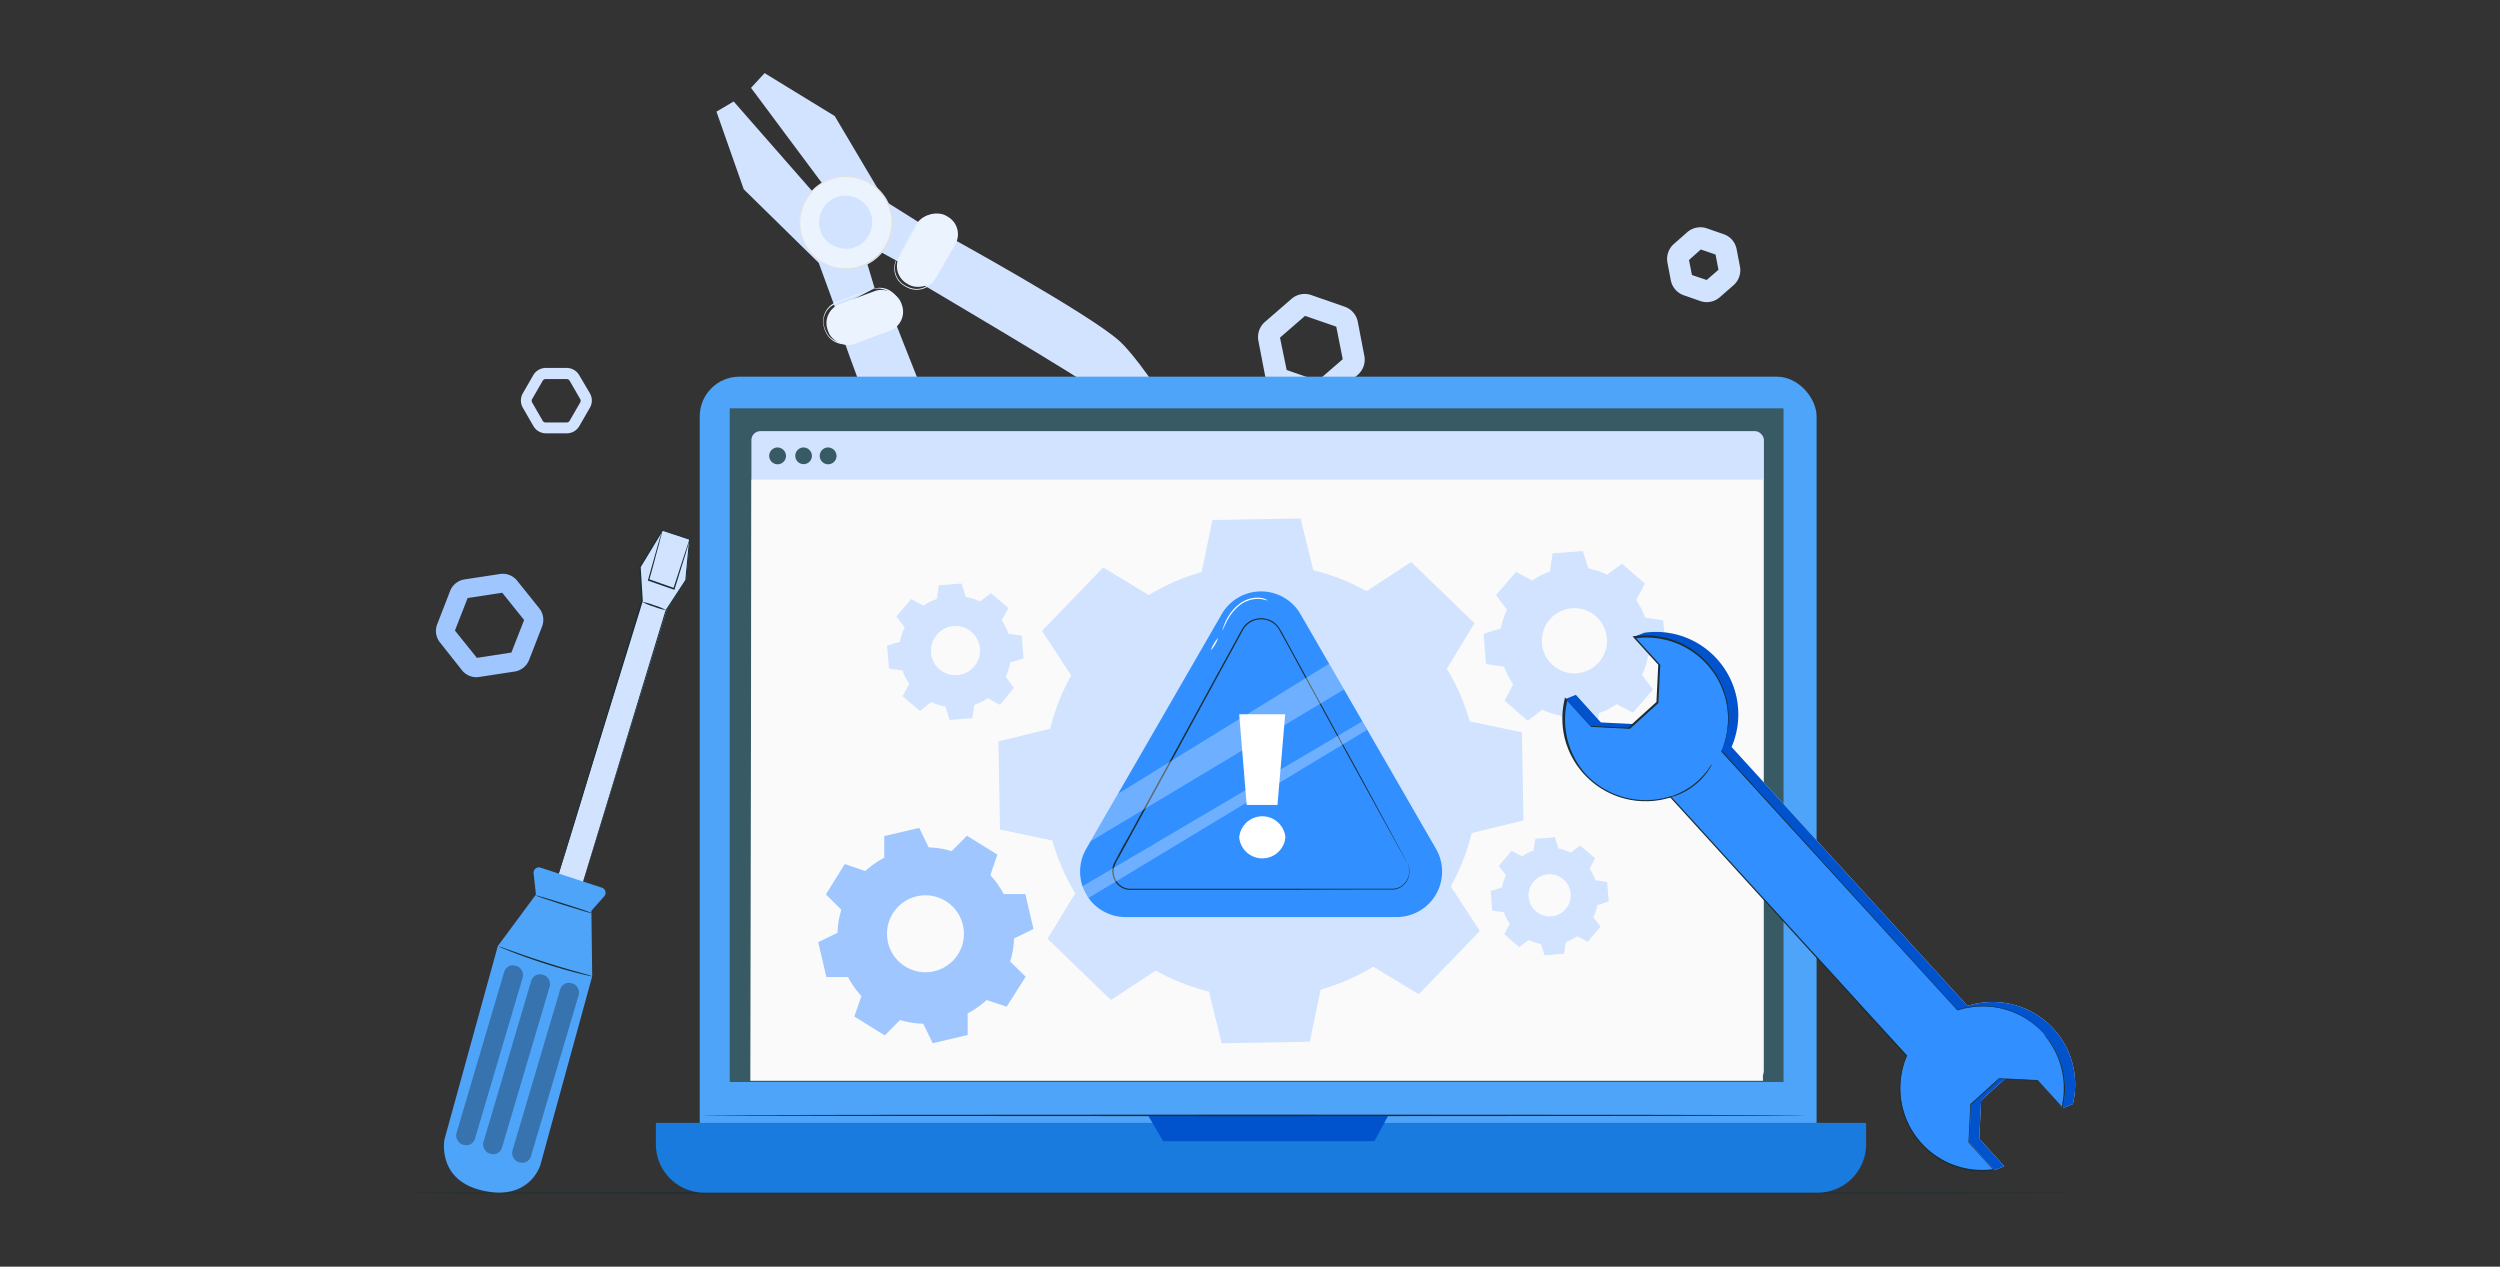 <?xml version="1.0" encoding="UTF-8"?> <svg xmlns="http://www.w3.org/2000/svg" viewBox="0 0 375 190"><rect x="0" y="0" width="375" height="190" fill="#333333" stroke="none"/><defs><style>.cls-1{fill:#d1e3ff;}.cls-2{fill:#9fc6ff;}.cls-3{fill:#ebf3ff;}.cls-4{fill:#e1e1e1;}.cls-5{fill:#1a2e35;}.cls-6{fill:#4ea4f9;}.cls-7{opacity:0.3;}.cls-8{fill:#197bdd;}.cls-9{fill:#375a64;}.cls-10{fill:#0053cc;}.cls-11{fill:#fafafa;}.cls-12{fill:#318fff;}.cls-13{fill:#fff;}</style></defs><title>technical-seo</title><g id="Objects"><path class="cls-1" d="M197.69,60.42a2.89,2.89,0,0,1-1-.16l-5-1.73a3,3,0,0,1-1.94-2.25l-1-5.2a3,3,0,0,1,1-2.8l4-3.47a3,3,0,0,1,2.91-.56l5,1.74a3,3,0,0,1,2,2.24l1,5.2a3,3,0,0,1-1,2.8l-4,3.47A3,3,0,0,1,197.69,60.42ZM193,55.5l4.67,1.62,3.74-3.24L200.44,49l-4.68-1.62L192,50.64Z"></path><path class="cls-1" d="M256.06,45.32a2.9,2.9,0,0,1-1-.16l-2.53-.88A3,3,0,0,1,250.61,42l-.5-2.63a3,3,0,0,1,1-2.8l2-1.76a3,3,0,0,1,2.91-.56l2.53.88a2.93,2.93,0,0,1,1.94,2.24L261,40a3,3,0,0,1-1,2.81l-2,1.75A3,3,0,0,1,256.06,45.32Zm-2.27-4.07L256,42l1.77-1.53-.44-2.29-2.21-.76L253.35,39Z"></path><path class="cls-2" d="M71.49,101.58a2.77,2.77,0,0,1-2.16-1L66,96.37a2.75,2.75,0,0,1-.42-2.73l1.94-5a2.78,2.78,0,0,1,2.16-1.73L75,86.1a2.77,2.77,0,0,1,2.57,1l3.35,4.18A2.77,2.77,0,0,1,81.3,94l-1.94,5a2.78,2.78,0,0,1-2.16,1.73l-5.3.81A2.83,2.83,0,0,1,71.49,101.58Zm-3.25-7,3.29,4.1,5.18-.8L78.62,93l-3.29-4.09-5.18.79Zm10.41-1.55Z"></path><path class="cls-1" d="M85,65H81.89A2.17,2.17,0,0,1,80,63.89l-1.58-2.74a2.17,2.17,0,0,1,0-2.15L80,56.26a2.17,2.17,0,0,1,1.87-1.07H85a2.17,2.17,0,0,1,1.87,1.07L88.49,59a2.17,2.17,0,0,1,0,2.15l-1.58,2.74A2.17,2.17,0,0,1,85,65Zm-3.15-8.14a.51.51,0,0,0-.45.26l-1.58,2.74a.52.52,0,0,0,0,.51l1.58,2.74a.51.51,0,0,0,.45.26H85a.51.51,0,0,0,.45-.26l1.58-2.74a.52.52,0,0,0,0-.51l-1.58-2.74a.51.51,0,0,0-.45-.26Z"></path><polygon class="cls-1" points="138.94 34.05 132.78 30.18 125.21 17.41 114.69 10.97 112.65 13.18 113.72 14.61 117.04 19.07 130.23 36.77 135.61 39.73 138.94 34.05"></polygon><polygon class="cls-1" points="131.19 43.23 129.43 37.35 110.05 15.22 107.47 16.75 111.56 28.39 122.81 39.43 125.33 46.33 131.19 43.23"></polygon><path class="cls-1" d="M141.69,35.15s21.88,12,26.29,16.06,14.7,20.93,13.66,23.09-1.85,2.43-4.22.36-10-13.66-12.11-15.53-27.69-16.91-27.69-16.91Z"></path><circle class="cls-3" cx="126.86" cy="33.36" r="6.93"></circle><path class="cls-4" d="M125.11,40.07a10.91,10.91,0,0,0,1.69.17,6.34,6.34,0,0,0,2-.29,6.84,6.84,0,0,0,4.88-7.22,6.22,6.22,0,0,0-.47-1.91,7,7,0,0,0-.44-.92,8,8,0,0,0-.6-.84,6.79,6.79,0,0,0-7.81-2,8,8,0,0,0-.93.45,6.15,6.15,0,0,0-.83.58,6.29,6.29,0,0,0-1.34,1.44,6.86,6.86,0,0,0,.75,8.69,6.77,6.77,0,0,0,1.57,1.21,11,11,0,0,0,1.56.67l-.11,0-.32-.09a3.11,3.11,0,0,1-.5-.18,4.81,4.81,0,0,1-.67-.31,6.34,6.34,0,0,1-1.62-1.2,6.94,6.94,0,0,1-2-5.39,7,7,0,0,1,1.21-3.49,6.43,6.43,0,0,1,1.37-1.49,6.59,6.59,0,0,1,.86-.6,6.52,6.52,0,0,1,1-.46,6.94,6.94,0,0,1,8,2.09,7.28,7.28,0,0,1,.62.87,9,9,0,0,1,.45.94,6.92,6.92,0,0,1,.48,2,7.06,7.06,0,0,1-.65,3.64,6.94,6.94,0,0,1-4.4,3.72,6.69,6.69,0,0,1-2,.26,5.13,5.13,0,0,1-.73-.06,3,3,0,0,1-.53-.09l-.32-.08Z"></path><path class="cls-1" d="M125.87,37.15a3.91,3.91,0,1,1,4.77-2.8A3.91,3.91,0,0,1,125.87,37.15Z"></path><path class="cls-1" d="M125.87,37.15s.34.08,1,.08a3.91,3.91,0,0,0,2.39-.85A3.66,3.66,0,0,0,130.31,35a3.83,3.83,0,0,0,.34-2,3.72,3.72,0,0,0-.26-1.07,3.78,3.78,0,0,0-.58-1,3.88,3.88,0,0,0-2-1.28,3.79,3.79,0,0,0-2.36.15,3.87,3.87,0,0,0-1,.57,3.71,3.71,0,0,0-.74.8A3.87,3.87,0,0,0,125,36.76c.54.3.88.36.87.39a3.06,3.06,0,0,1-.91-.32,3.94,3.94,0,0,1-2.09-3.74,4.06,4.06,0,0,1,.68-2,3.88,3.88,0,0,1,.78-.84,3.51,3.51,0,0,1,1-.61,4,4,0,0,1,2.5-.17,4,4,0,0,1,2.71,2.4,3.65,3.65,0,0,1,.26,1.12,4,4,0,0,1-.37,2.08,4,4,0,0,1-1.15,1.43,3.9,3.9,0,0,1-2.49.81A2.92,2.92,0,0,1,125.87,37.15Z"></path><rect class="cls-3" x="132.9" y="34.7" width="11.71" height="6.34" rx="3.02" transform="matrix(0.5, -0.87, 0.87, 0.5, 36.79, 139.31)"></rect><path class="cls-3" d="M134.59,38.75a4.1,4.1,0,0,0-.34,1.15,3.07,3.07,0,0,0,.18,1.38,3.25,3.25,0,0,0,.43.76,2.78,2.78,0,0,0,.71.65,4.34,4.34,0,0,0,1,.49,2.87,2.87,0,0,0,1.14.15,2.94,2.94,0,0,0,2.15-1.2c.94-1.56,1.93-3.36,3-5.2a2.91,2.91,0,0,0-.95-3.9,3.62,3.62,0,0,0-1.26-.56,2.94,2.94,0,0,0-2.4.57,6.36,6.36,0,0,0-1.3,1.82l-1.68,2.86-.47.77a1.43,1.43,0,0,1-.17.26,1.37,1.37,0,0,1,.14-.28l.43-.79c.39-.71.94-1.69,1.62-2.89l.54-1a3.25,3.25,0,0,1,.78-.93,3.09,3.09,0,0,1,2.55-.62,3.91,3.91,0,0,1,1.33.57A3.13,3.13,0,0,1,143,37c-1.08,1.85-2.06,3.61-3,5.21a3.11,3.11,0,0,1-2.3,1.25,3,3,0,0,1-1.21-.16,4.55,4.55,0,0,1-1-.52,3.11,3.11,0,0,1-.74-.7,3.29,3.29,0,0,1-.43-.8,3.11,3.11,0,0,1-.15-1.43,3.14,3.14,0,0,1,.26-.87A1.77,1.77,0,0,1,134.59,38.75Z"></path><path class="cls-1" d="M126.14,49.82s8.29,23.54,11.58,28.55S156,96.29,158.27,95.6s2.7-1.42,1-4.1S147.47,79.37,146,77,133.78,47,133.78,47Z"></path><rect class="cls-3" x="123.44" y="44.2" width="11.71" height="6.34" rx="3.02" transform="matrix(0.94, -0.35, 0.35, 0.94, -8.4, 48.34)"></rect><path class="cls-3" d="M130.85,43.4a2.19,2.19,0,0,1,.29-.11,3.19,3.19,0,0,1,.9-.12,3.1,3.1,0,0,1,1.39.38,4,4,0,0,1,.72.56,3,3,0,0,1,.57.84,4.55,4.55,0,0,1,.35,1.06,3.1,3.1,0,0,1,0,1.21,3.16,3.16,0,0,1-1.61,2.07c-1.74.7-3.64,1.38-5.64,2.14a3.12,3.12,0,0,1-4-1.7,3.66,3.66,0,0,1-.35-1.4,3.09,3.09,0,0,1,1-2.41,3,3,0,0,1,1-.62l1-.38,3.12-1.13.85-.3.3-.09-.29.13-.83.34-3.09,1.19a6.07,6.07,0,0,0-2,1,2.93,2.93,0,0,0-1,2.27,3.6,3.6,0,0,0,.35,1.33,2.78,2.78,0,0,0,.86,1.13,2.94,2.94,0,0,0,2.84.45c2-.75,3.92-1.44,5.62-2.12a2.93,2.93,0,0,0,1.53-1.93,3,3,0,0,0,0-1.15,4.69,4.69,0,0,0-.33-1,3.07,3.07,0,0,0-.53-.81,3.36,3.36,0,0,0-.68-.54,3.16,3.16,0,0,0-1.33-.41A3.87,3.87,0,0,0,130.85,43.4Z"></path><path class="cls-5" d="M313.26,178.93c0,.06-56.31.1-125.75.1s-125.77,0-125.77-.1,56.3-.09,125.77-.09S313.26,178.88,313.26,178.93Z"></path><path class="cls-1" d="M83.47,132.16c.11-.34,12.84-42,12.84-42L96,85l3.33-5.48,4.14,1.37-.57,6.14L100,91.53,87.13,133.34Z"></path><path class="cls-5" d="M83.47,132.16l.24.07.71.22,2.72.86,0,0L99.85,91.5h0v0L102.8,87l0,0c.18-2,.38-4,.57-6.14l.07.11-.34-.12-3.79-1.25.12,0-3.33,5.48V85c.11,1.76.22,3.48.32,5.16v0c-3.72,12.09-7,22.56-9.24,30C86,124,85.1,127,84.46,129l-.73,2.34-.19.61c-.05.14-.07.21-.07.21a1.47,1.47,0,0,1,0-.2l.18-.6c.16-.54.39-1.32.7-2.34.62-2,1.52-5,2.64-8.74,2.28-7.48,5.48-18,9.17-30.11v0C96.1,88.53,96,86.8,95.89,85v0l0,0,3.33-5.48,0-.08.08,0,3.8,1.25.34.12.08,0v.09c-.19,2.1-.38,4.18-.57,6.14v.05L100,91.59v0L87.16,133.35v0h0l-2.72-.91-.7-.23Z"></path><path class="cls-6" d="M80.39,134.18l-5.72,7.73-8,29s-1.15,5.91,5.38,7.59c7.34,1.89,9-3.73,9-3.73l7.78-28.33-.12-9.83,1.92-2.16a.8.8,0,0,0-.35-1.3l-9.18-3a.8.8,0,0,0-1.06.84Z"></path><path class="cls-5" d="M88.82,137c0,.05-1.94-.51-4.3-1.26s-4.25-1.4-4.23-1.45,1.94.5,4.29,1.25S88.84,136.91,88.82,137Z"></path><path class="cls-5" d="M88.87,146.45a2.37,2.37,0,0,1-.57-.1c-.37-.07-.9-.2-1.54-.36-1.3-.33-3.08-.82-5-1.44s-3.68-1.25-4.93-1.74c-.62-.24-1.12-.45-1.46-.59a3.88,3.88,0,0,1-.53-.25,2,2,0,0,1,.56.17l1.49.53c1.25.45,3,1.06,4.94,1.68s3.71,1.13,5,1.49l1.53.43Z"></path><g class="cls-7"><rect x="71.98" y="144.3" width="2.9" height="27.98" rx="1.35" transform="translate(47.96 -14.33) rotate(16.49)"></rect></g><g class="cls-7"><rect x="76.05" y="145.65" width="2.9" height="27.98" rx="1.35" transform="translate(48.52 -15.44) rotate(16.5)"></rect></g><g class="cls-7"><rect x="80.38" y="146.93" width="2.9" height="27.98" rx="1.35" transform="translate(49.05 -16.61) rotate(16.49)"></rect></g><path class="cls-5" d="M99.91,91.52A9.17,9.17,0,0,1,98.09,91a7.94,7.94,0,0,1-1.75-.72,9.17,9.17,0,0,1,1.82.52A7.94,7.94,0,0,1,99.91,91.52Z"></path><path class="cls-5" d="M103.46,80.92a4,4,0,0,1-.15.57l-.46,1.56c-.42,1.36-1,3.2-1.65,5.3l0,.1-.1,0-1.88-.65-1.94-.68-.09,0,0-.09,1.49-5.3.46-1.55a3.78,3.78,0,0,1,.19-.55,3.68,3.68,0,0,1-.12.57l-.4,1.57C98.44,83.05,98,84.9,97.38,87l-.06-.13,1.94.68,1.88.66-.14.06L102.72,83l.52-1.54A2.54,2.54,0,0,1,103.46,80.92Z"></path><rect class="cls-6" x="104.96" y="56.5" width="167.53" height="119.66" rx="5.95"></rect><path class="cls-8" d="M98.41,168.43H279.92a0,0,0,0,1,0,0v3.2a7.27,7.27,0,0,1-7.27,7.27h-167a7.27,7.27,0,0,1-7.27-7.27v-3.2A0,0,0,0,1,98.41,168.43Z"></path><rect class="cls-9" x="109.46" y="61.25" width="158.07" height="101.05"></rect><polygon class="cls-10" points="172.21 167.31 174.47 171.18 206.16 171.18 208.25 167.31 172.21 167.31"></polygon><rect class="cls-1" x="112.71" y="64.67" width="151.88" height="97.31" rx="1.34"></rect><polygon class="cls-11" points="264.44 162.12 112.55 162.12 112.72 71.95 264.44 71.95 264.44 162.12"></polygon><path class="cls-9" d="M125.48,68.43a1.26,1.26,0,1,1-1.25-1.31A1.28,1.28,0,0,1,125.48,68.43Z"></path><path class="cls-9" d="M117.9,68.43a1.26,1.26,0,1,1-1.26-1.31A1.29,1.29,0,0,1,117.9,68.43Z"></path><path class="cls-9" d="M121.79,68.43a1.25,1.25,0,1,1-1.25-1.31A1.28,1.28,0,0,1,121.79,68.43Z"></path><path class="cls-5" d="M271.05,167.31c0,.06-37.18.12-83,.12s-83-.06-83-.12,37.18-.12,83.05-.12S271.05,167.24,271.05,167.31Z"></path><path class="cls-1" d="M172.34,89.24a32.45,32.45,0,0,1,7.9-3.43L181.87,78l13.22-.23,1.9,7.76a32.32,32.32,0,0,1,8,3.15l6.68-4.38,9.5,9.18-4.14,6.83a32.49,32.49,0,0,1,3.44,7.9l7.82,1.63.23,13.22-7.76,1.9a32.32,32.32,0,0,1-3.15,8l4.37,6.68-9.17,9.5L206,145a32.39,32.39,0,0,1-7.91,3.44l-1.62,7.82-13.22.23-1.9-7.76a32.32,32.32,0,0,1-8-3.15L166.65,150l-9.51-9.18,4.14-6.83a32.36,32.36,0,0,1-3.43-7.91L150,124.43l-.23-13.22,7.76-1.9a32.32,32.32,0,0,1,3.15-8l-4.38-6.68,9.18-9.51,6.83,4.14Zm7,17.61a14.18,14.18,0,1,0,20-.35A14.17,14.17,0,0,0,179.39,106.85Z"></path><path class="cls-1" d="M225.13,94.29a11.44,11.44,0,0,1,.92-2.83l-1.64-2.2,3-3.47,2.43,1.29a11,11,0,0,1,2.65-1.35l.4-2.73,4.54-.35.82,2.63a11,11,0,0,1,2.82.92l2.21-1.65,3.46,3L245.42,90a11.41,11.41,0,0,1,1.35,2.65l2.72.4.35,4.54-2.63.81a11,11,0,0,1-.92,2.83l1.65,2.2-3,3.47-2.44-1.29a11,11,0,0,1-2.64,1.35l-.4,2.73L235,110l-.82-2.63a10.84,10.84,0,0,1-2.82-.92l-2.21,1.65-3.46-3,1.28-2.44a11.41,11.41,0,0,1-1.35-2.65l-2.72-.4-.36-4.54,2.63-.81Zm6.16,1.37a4.89,4.89,0,1,0,4-4.36A4.89,4.89,0,0,0,231.29,95.66Z"></path><path class="cls-2" d="M125.63,139.91a13.32,13.32,0,0,1,.57-3.46l-2.32-2.29,2.84-4.56,3.07,1.06a13.24,13.24,0,0,1,2.85-2l0-3.25,5.24-1.23,1.42,2.93a13.31,13.31,0,0,1,3.46.56l2.28-2.31,4.57,2.83-1.06,3.08a13.18,13.18,0,0,1,2,2.84l3.25,0,1.22,5.24-2.92,1.42a13,13,0,0,1-.57,3.46l2.32,2.28L151,151,148,150a13.3,13.3,0,0,1-2.85,2l0,3.25-5.24,1.23-1.42-2.92A13.32,13.32,0,0,1,135,153l-2.28,2.31-4.57-2.83,1.06-3.07a12.87,12.87,0,0,1-2-2.85l-3.25,0-1.23-5.23,2.92-1.42Zm7.57,1.47a5.77,5.77,0,1,0,4.3-6.93A5.77,5.77,0,0,0,133.2,141.38Z"></path><path class="cls-1" d="M135,96.25a8.59,8.59,0,0,1,.7-2.13l-1.24-1.66,2.23-2.61,1.83,1a8.35,8.35,0,0,1,2-1l.3-2.06,3.42-.26.62,2a8.57,8.57,0,0,1,2.13.69l1.66-1.24,2.61,2.23-1,1.84a8.35,8.35,0,0,1,1,2l2,.3.27,3.42-2,.61a8.43,8.43,0,0,1-.69,2.13l1.24,1.67L150,105.72l-1.84-1a8.38,8.38,0,0,1-2,1l-.3,2-3.42.27-.62-2a8.51,8.51,0,0,1-2.12-.7L138,106.65l-2.61-2.23,1-1.84a8.5,8.5,0,0,1-1-2l-2.05-.3-.27-3.43,2-.61Zm4.64,1.66a3.69,3.69,0,1,0,3.39-4A3.69,3.69,0,0,0,139.67,97.91Z"></path><path class="cls-1" d="M225.3,133.12a7.07,7.07,0,0,1,.6-1.82l-1.07-1.43,1.92-2.25,1.58.83a7.44,7.44,0,0,1,1.71-.87l.26-1.76,2.94-.23.53,1.7a7.14,7.14,0,0,1,1.83.6l1.43-1.07,2.24,1.92-.83,1.58a6.89,6.89,0,0,1,.87,1.71l1.77.26.23,2.94-1.71.53a7.25,7.25,0,0,1-.59,1.83l1.06,1.42-1.91,2.25-1.58-.83a7.44,7.44,0,0,1-1.71.87l-.26,1.76-2.94.23-.53-1.7a7.14,7.14,0,0,1-1.83-.6l-1.43,1.07-2.24-1.92.83-1.58a6.89,6.89,0,0,1-.87-1.71l-1.77-.26-.23-2.94,1.7-.53Zm4,1.43a3.16,3.16,0,1,0,2.91-3.4A3.16,3.16,0,0,0,229.29,134.55Z"></path><path class="cls-12" d="M189.17,137.56H168.84a6.82,6.82,0,0,1-5.91-10.23l10.17-17.61,10.16-17.6a6.82,6.82,0,0,1,11.81,0l10.17,17.6,10.16,17.61a6.82,6.82,0,0,1-5.9,10.23Z"></path><path class="cls-5" d="M211.05,129.36s.06.11.16.32a2.74,2.74,0,0,1,.21,1,2.87,2.87,0,0,1-.48,1.61,2.79,2.79,0,0,1-.77.76,2.46,2.46,0,0,1-1.16.38c-3.47,0-8.47,0-14.66.05l-21.72,0h-3.11a2.66,2.66,0,0,1-2.5-1.81,3,3,0,0,1-.11-1.64c0-.14.08-.27.13-.41s.11-.25.18-.38l.39-.71c.52-1,1-1.93,1.59-2.9q3.2-5.86,6.61-12.09c2.26-4.14,4.48-8.18,6.61-12.09l3.15-5.74c.26-.47.5-.94.78-1.4a3.19,3.19,0,0,1,1.14-1.14,3.39,3.39,0,0,1,3.08-.13,3.18,3.18,0,0,1,1.21,1,12.45,12.45,0,0,1,.77,1.31c.47.87.95,1.73,1.41,2.58l2.7,4.95c1.74,3.19,3.36,6.17,4.85,8.88,3,5.43,5.34,9.83,7,12.87l1.89,3.5.49.92c.11.2.16.31.16.31l-.18-.3-.5-.91c-.45-.8-1.1-2-1.93-3.48l-7.07-12.84c-1.48-2.71-3.11-5.68-4.86-8.86l-2.71-5-1.42-2.58c-.25-.43-.47-.89-.75-1.29a3.1,3.1,0,0,0-1.15-.91,3.15,3.15,0,0,0-2.89.14,2.94,2.94,0,0,0-1.07,1.06c-.27.45-.51.93-.77,1.4-1,1.87-2.08,3.79-3.14,5.74L176,113.67l-6.61,12.09c-.54,1-1.07,1.94-1.59,2.9a6.09,6.09,0,0,0-.68,1.44,2.74,2.74,0,0,0,.1,1.53,2.47,2.47,0,0,0,2.31,1.68h3.11l21.72,0,14.65,0a2.55,2.55,0,0,0,1.14-.36,2.93,2.93,0,0,0,.75-.74,2.73,2.73,0,0,0,.48-1.57A3,3,0,0,0,211.05,129.36Z"></path><path class="cls-13" d="M185.88,125.6a3.48,3.48,0,0,1,6.93,0,3.48,3.48,0,0,1-6.93,0Zm0-18.46h6.9l-1.16,13.6H187Z"></path><path class="cls-13" d="M190.14,90.1a5.23,5.23,0,0,0-1.29-.27,4.55,4.55,0,0,0-2.95,1,7.32,7.32,0,0,0-1.94,2.5c-.38.73-.55,1.22-.58,1.2s0-.13.08-.35a9.16,9.16,0,0,1,.36-.92,6.88,6.88,0,0,1,2-2.6,4.47,4.47,0,0,1,3.09-1,3.1,3.1,0,0,1,1,.24C190,90,190.15,90.09,190.14,90.1Z"></path><path class="cls-13" d="M181.64,97.57a2.7,2.7,0,0,1,.45-1,2.87,2.87,0,0,1,.63-.86,5.4,5.4,0,0,1-1.08,1.83Z"></path><g class="cls-7"><polygon class="cls-13" points="199.37 99.55 167.71 119.06 163.6 126.18 201.6 103.42 199.37 99.55"></polygon></g><g class="cls-7"><path class="cls-13" d="M204.35,108.2l-42,24.75a4.43,4.43,0,0,0,.91,1.76l41.79-25.23Z"></path></g><path class="cls-4" d="M308.06,154.36a12.36,12.36,0,0,0-12.93-3.47l-3.91-4.29-.55-.61-30.94-33.94a12.36,12.36,0,0,0-13.08-17.14l-1.51.6,5.26,3.54-.27,5.74-4.26,3.86-5.74-.28-3.75-4.14-1.55.61c-.44,3.46,1.88,7.82,4.41,10.61a12.36,12.36,0,0,0,12.91,3.47l31.46,34.52,1,1.07,3,3.27A12.36,12.36,0,0,0,289.76,171c2.52,2.78,5.86,4.64,9.33,4.54l1.55-.6-3.75-4.14.28-5.74,4.26-3.86,5.73.28,2.21,4.74,1.55-.6A12.34,12.34,0,0,0,308.06,154.36Z"></path><path class="cls-10" d="M308.06,154.36a12.36,12.36,0,0,0-12.93-3.47l-3.91-4.29-.55-.61-30.94-33.94a12.36,12.36,0,0,0-13.08-17.14l-1.51.6,5.26,3.54-.27,5.74-4.26,3.86-5.74-.28-3.75-4.14-1.55.61c-.44,3.46,1.88,7.82,4.41,10.61a12.36,12.36,0,0,0,12.91,3.47l31.46,34.52,1,1.07,3,3.27A12.36,12.36,0,0,0,289.76,171c2.52,2.78,5.86,4.64,9.33,4.54l1.55-.6-3.75-4.14.28-5.74,4.26-3.86,5.73.28,2.21,4.74,1.55-.6A12.34,12.34,0,0,0,308.06,154.36Z"></path><path class="cls-12" d="M306.51,155a12.37,12.37,0,0,0-12.93-3.46l-3.91-4.29-.55-.61-30.94-33.95A12.35,12.35,0,0,0,245.1,95.52l3.75,4.13-.27,5.74-4.26,3.86-5.74-.28-3.75-4.13a12.36,12.36,0,0,0,15.77,14.69L282.06,154l1,1.07,3,3.28a12.35,12.35,0,0,0,13.09,17.11l-3.75-4.13.28-5.74,4.26-3.86,5.73.28,3.76,4.13A12.35,12.35,0,0,0,306.51,155Z"></path><path class="cls-5" d="M306.51,155l.52.59a14.12,14.12,0,0,1,1.28,1.93,12.86,12.86,0,0,1,1.24,3.56,12.58,12.58,0,0,1-.14,5.15l0,.08-.06-.06c-1.11-1.22-2.38-2.61-3.75-4.13l0,0-5.74-.27.05,0-4.25,3.87,0-.05c-.09,1.78-.18,3.73-.28,5.74v-.05l3.75,4.13.1.11-.15,0a12.58,12.58,0,0,1-6-.62,12.47,12.47,0,0,1-8-9.68,12.49,12.49,0,0,1,.84-6.93l0,.1L250.52,119.6l.11,0a12.56,12.56,0,0,1-6.91.19,12.51,12.51,0,0,1-9-9,12.6,12.6,0,0,1,0-6l0-.19.14.15,3.75,4.13-.07,0,5.74.28-.08,0,4.26-3.86,0,.08q.15-2.91.28-5.74l0,.07L245,95.59l-.13-.15.19,0A12.41,12.41,0,0,1,257,100.53a12.39,12.39,0,0,1,2.25,6,12.67,12.67,0,0,1-1,6.15l0-.1,35.36,38.88h0a12.39,12.39,0,0,1,10.17,1.19,13.2,13.2,0,0,1,2.14,1.65l.63.66-.65-.64a12.47,12.47,0,0,0-6.26-3.17,12.65,12.65,0,0,0-6,.4h0l0,0-35.43-38.81,0,0,0,0a12.58,12.58,0,0,0,.94-6.06,12.13,12.13,0,0,0-2.22-5.92,12.26,12.26,0,0,0-11.7-5l.06-.17,3.75,4.13,0,0v0c-.09,1.89-.19,3.8-.28,5.74v0l0,0-4.26,3.86,0,0h0l-5.74-.28h-.05l0,0-3.75-4.13.18,0A12.29,12.29,0,0,0,237.76,116a12.27,12.27,0,0,0,12.8,3.44l.07,0,0,0,35.4,38.87,0,.05,0,0a12.35,12.35,0,0,0-.84,6.84,12.33,12.33,0,0,0,7.93,9.55,12.37,12.37,0,0,0,5.9.62l0,.12-3.75-4.13,0,0v0c.1-2,.2-4,.28-5.73v0l0,0,4.26-3.86h0l5.74.28h0l3.75,4.14-.08,0a12.59,12.59,0,0,0,.16-5.11,12.41,12.41,0,0,0-1.21-3.55,14,14,0,0,0-1.26-1.94Z"></path><path class="cls-5" d="M256.77,114.63a.94.94,0,0,1-.13.31,8.14,8.14,0,0,1-.48.77,9.7,9.7,0,0,1-2.07,2.15,9.85,9.85,0,0,1-2.61,1.45,6.23,6.23,0,0,1-.87.26c-.21.05-.32.07-.33.05s.45-.16,1.14-.45A11.7,11.7,0,0,0,254,117.7a11.82,11.82,0,0,0,2.07-2.08C256.5,115,256.74,114.62,256.77,114.63Z"></path></g></svg> 